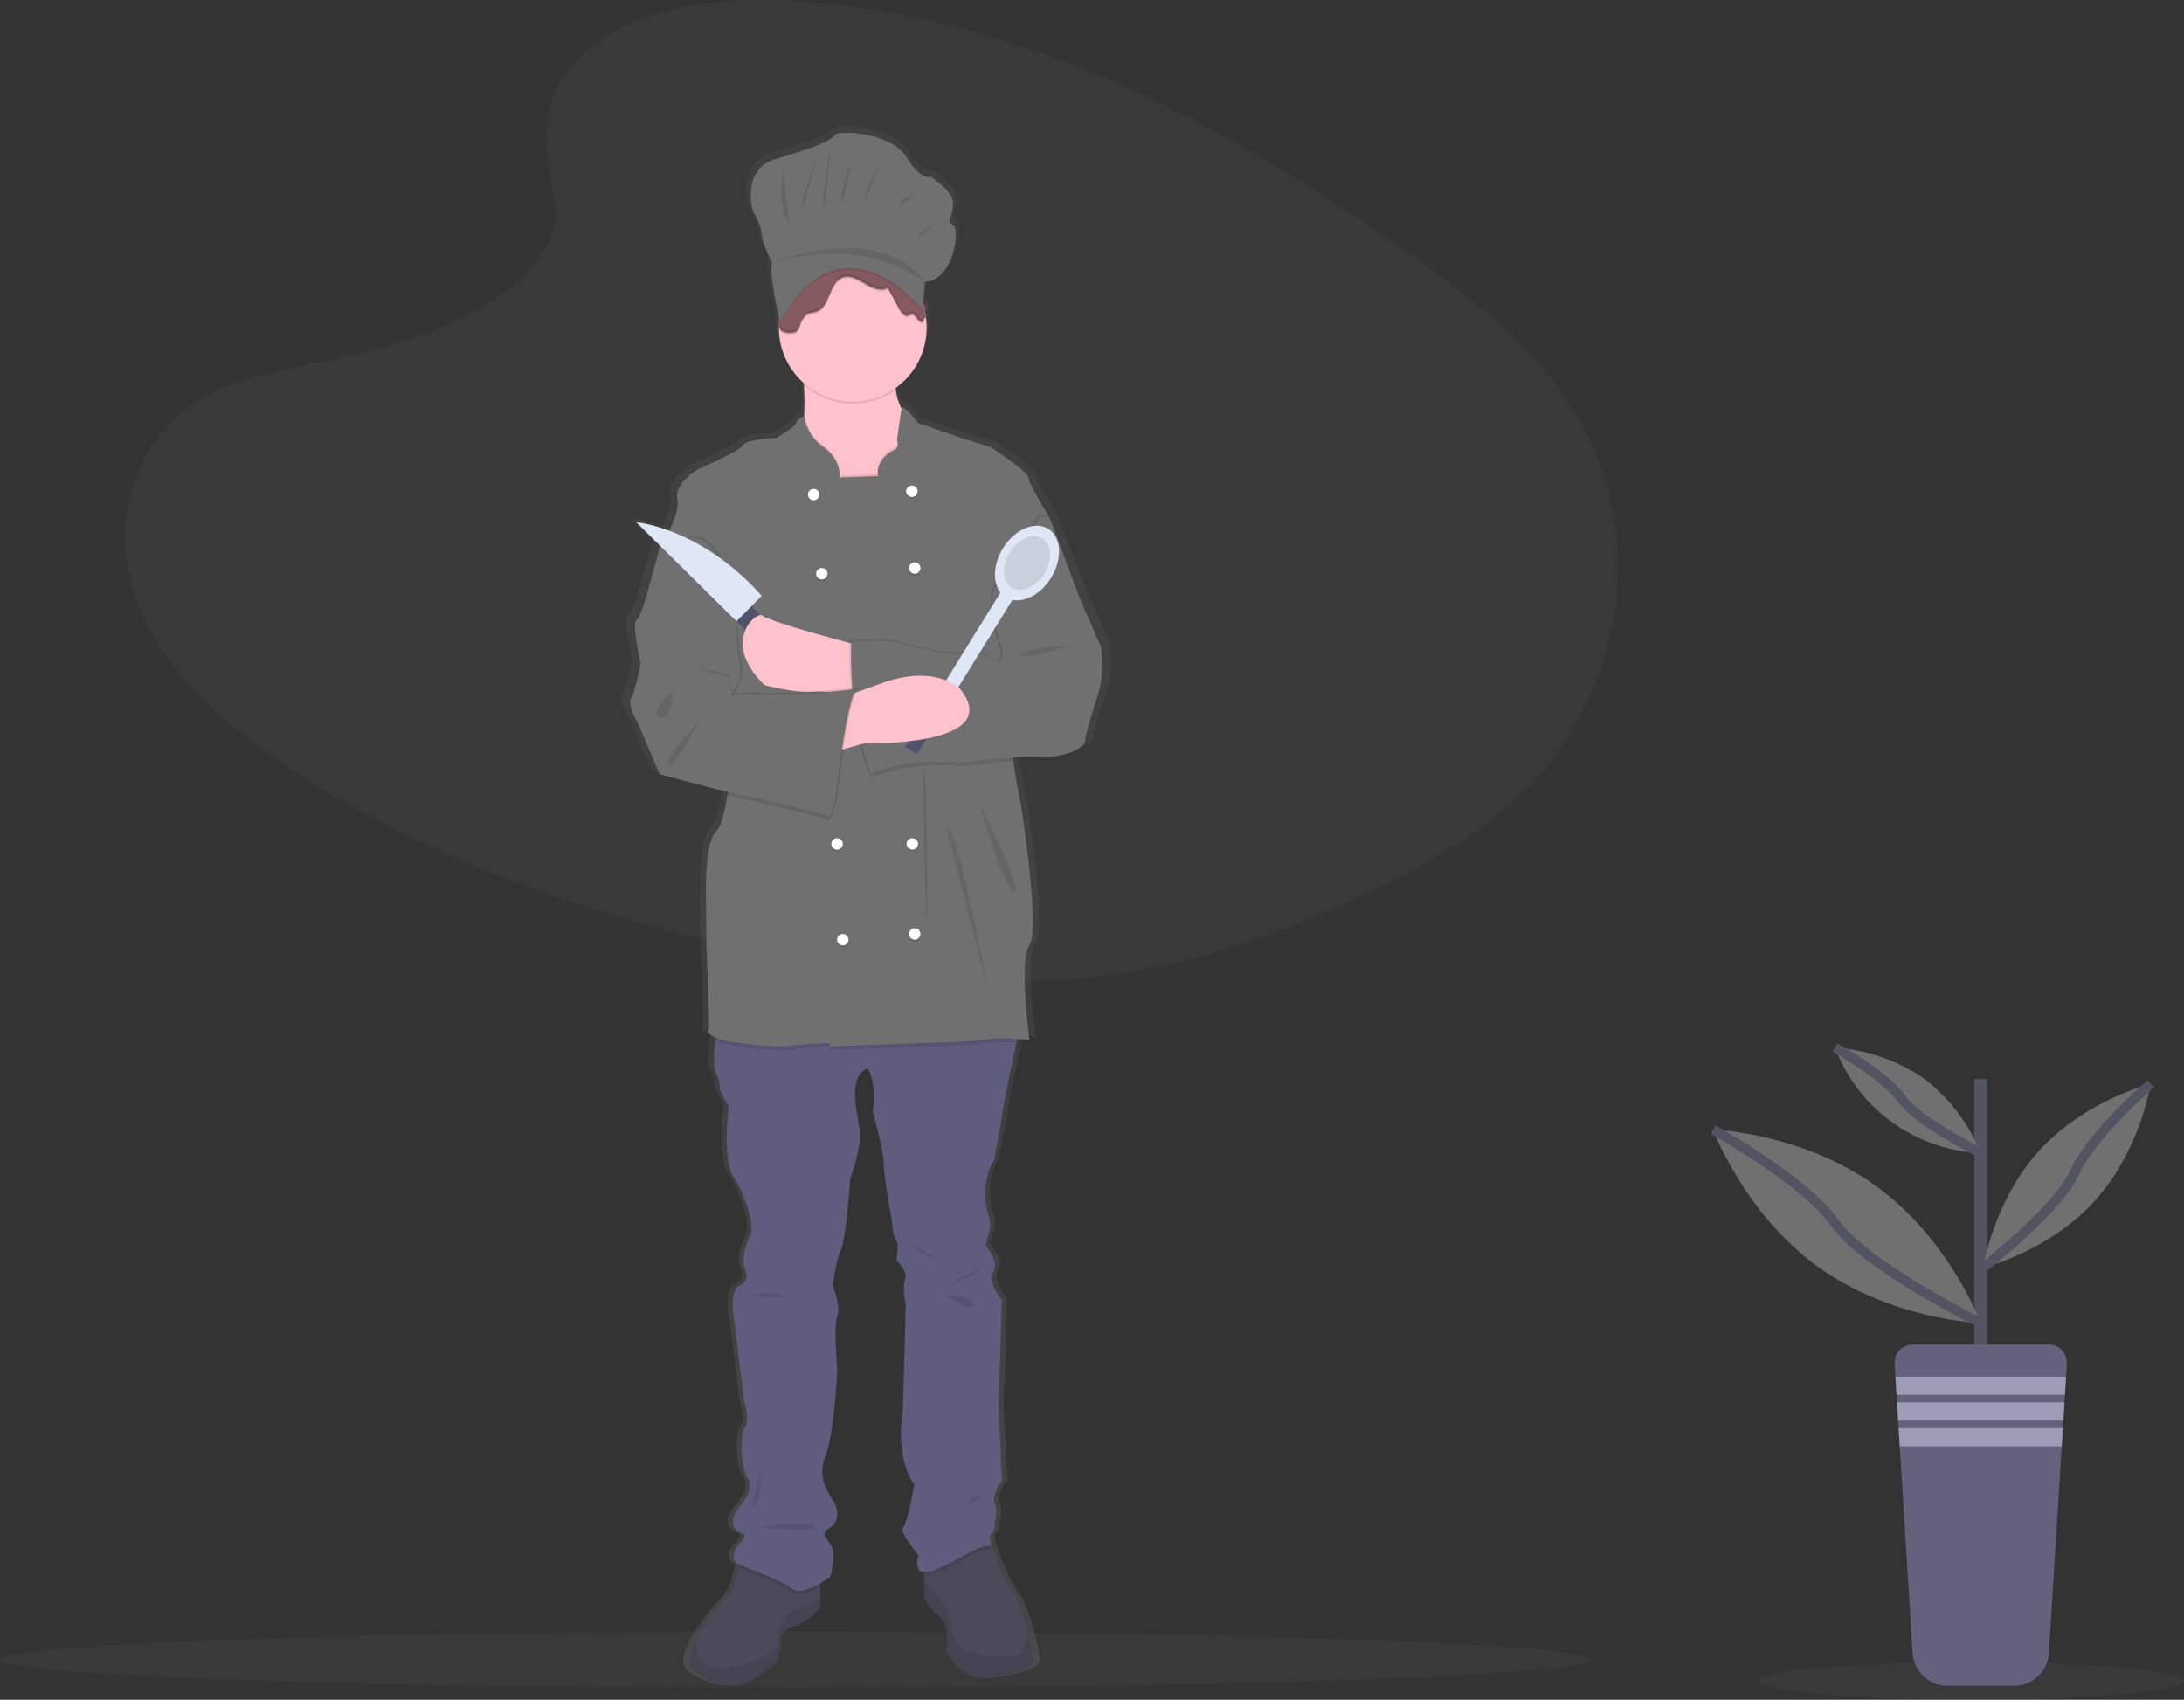 <svg xmlns="http://www.w3.org/2000/svg" xmlns:xlink="http://www.w3.org/1999/xlink" width="449.706" height="350" viewBox="0 0 449.706 350">
  <rect x="0" y="0" width="449.706" height="350" fill="#333333" stroke="none"/>
  <defs>
    <linearGradient id="linear-gradient" x1="0.5" y1="1" x2="0.5" gradientUnits="objectBoundingBox">
      <stop offset="0" stop-color="gray" stop-opacity="0.251"/>
      <stop offset="0.535" stop-color="gray" stop-opacity="0.122"/>
      <stop offset="1" stop-color="gray" stop-opacity="0.102"/>
    </linearGradient>
  </defs>
  <g id="kuchar" transform="translate(0 0)">
    <ellipse id="Ellipse_95" data-name="Ellipse 95" cx="163.7" cy="5.834" rx="163.7" ry="5.834" transform="translate(0 335.913)" fill="#707070" opacity="0.1"/>
    <path id="Path_387" data-name="Path 387" d="M300.848,114.228c10.429-9.294,26.8-11.188,41.7-10.447,46.8,2.325,89.052,24.921,125.6,50.479,13.23,9.252,26.255,19.224,34.843,31.965,17.482,25.937,12.3,61.869-12.013,83.237-8.27,7.27-18.3,12.843-28.589,17.784-18.3,8.784-38.048,15.836-58.819,17.843-14.812,1.431-29.807.268-44.533-1.729-41.142-5.58-81.526-17.918-115.374-39.027-14.845-9.258-28.838-20.769-34.957-35.746s-2.2-33.958,12.956-42.823c6.27-3.667,13.766-5.323,21.1-6.878,10.8-2.289,21.778-4.545,31.527-9.2,10.069-4.806,21.991-14.1,20-24.738C292.147,133.535,290.431,123.511,300.848,114.228Z" transform="translate(-180.184 -103.636)" fill="#707070" opacity="0.1"/>
    <ellipse id="Ellipse_96" data-name="Ellipse 96" cx="43.781" cy="3.874" rx="43.781" ry="3.874" transform="translate(362.143 342.253)" fill="#707070" opacity="0.1"/>
    <path id="Path_388" data-name="Path 388" d="M508.567,260.825c-.713-1.38-4.481-9.955-4.481-9.955l-6.314-16.361s-4.481-6.9-4.481-8.18-8.147-6.406-8.147-6.406-6.62-1.971-7.129-2.168-8.351-2.791-8.351-2.791-3.088-4.061-3.528-3v0c-.016-.027-.033-.05-.048-.078a10.484,10.484,0,0,1-1.177-3.8c-.017-.118-.031-.243-.046-.366a15.112,15.112,0,0,0,6.633-12.443,14.908,14.908,0,0,0-.13-1.934,1.354,1.354,0,0,1,.175-.092c.127-.055.095-.1,0-.147.032-.017.064-.035.1-.048.169-.073.056-.129-.107-.195l.01,0c.23-.1-.061-.166-.294-.272-.013-.068-.024-.137-.038-.2a1.375,1.375,0,0,0,.094-.406c.021.01.04.021.062.031a1.725,1.725,0,0,0,0-.771,1.356,1.356,0,0,1-.053.151,1.287,1.287,0,0,0-.593-1.167l-.036-.032.432-4.422c6.368-.3,7.486-11.136,6.033-11.738s0-1.906,0-4.514-4.8-5.518-4.8-5.518-2.011,1-5.139-4.013-14.636-5.819-15.418-4.514-5.922,3.01-12.625,4.916-5.475,9.832-4.357,11.537a9.734,9.734,0,0,1,1.564,4.715c0,1,2.123,5.217,2.123,5.217-.67,1.46,1.034,9.459,1.539,11.732-.008.07-.016.14-.023.21,0,.007-.01.013-.014.02a1.076,1.076,0,0,0-.065.114,1.309,1.309,0,0,0-.1.754,1.575,1.575,0,0,0,.113.824,15.035,15.035,0,0,0,5.332,11.218c.008.137.016.274.023.415.094,1.857.147,4.053.049,6.154-.005.107-.013.213-.019.32a2.4,2.4,0,0,0-1.7,1.344c-.631,1.214-4.3,3.087-4.3,3.087s-6.416.3-7.027,1.478-9.879,5.125-9.879,5.125-4.888,2.858-4.175,6.111c.372,1.7-.673,4.34-1.757,6.475a30.749,30.749,0,0,0-7.03-1.753l5.192,4.967c-.109.17-.173.266-.173.266l-2.953,10.447s-1.018,3.647-2.037,4.534.917,8.969.917,8.969-1.12,5.716-2.037,7.195,1.426,5.125,1.426,5.125l4.685,10.644,12.424,3.154s.828.175,2.166.462q-.063.382-.129.76c-.6,3.39-1.385,6.509-2.342,7.353-2.342,2.07-2.24,11.334-2.24,11.334l.1,13.108s.815,16.164.407,16.755c-.257.373.259.982,1.62,1.529-.039.243-.077.49-.113.742-.383,2.681-.554,5.74.326,7.092a5.388,5.388,0,0,1,.611,2.365c0,1.281,1.935,3.942,1.935,3.942s-1.528,10.94,1.018,14.685,4.685,10.546,3.463,12.123c0,0-2.139,4.632-1.12,6.7s0,3.252-1.324,3.745-1.21,4.534-1.21,4.534l2.432,19.219s1.324,3.942.2,5.322-1.12,8.279.611,10.644-2.444,6.7-2.444,6.7-2.546,3.647,1.528,4.829c0,0,.815.2-.713,1.774s-1.833,3.548-.815,4.238a4.66,4.66,0,0,0,.661.328c-.038.234-.079.476-.127.732-.391,2.058-1.128,4.739-2.469,6.036a43.027,43.027,0,0,0-6.669,8.886c-1.4,2.649-2.008,5.129-.46,6.292,3.666,2.76,8.351,3.647,11.1,2.563s6.62-4.435,6.62-4.435l.917-3.844s-.611-2.365,2.444-3.252,5.907-4.041,5.907-4.041v-5.109a21.653,21.653,0,0,0,2.139-1.4s1.426-5.027,0-6.7-1.935-2.267-.1-3.351,2.082-3.45.737-5.519-3.487-5.125-1.654-9.462,2.505-17.642,2.505-17.642-.855-9.068,0-11.137-.978-6.209-.978-6.209.611-5.125,1.731-7.491,2.037-14.883,2.037-14.883,2.037-5.322,2.037-8.772-3.157-11.729,1.528-13.9c0,0,2.037,1.774,1.222,8.87,0,0,2.342,8.279,2.342,10.842s1.731,11.827,1.731,11.827.2,2.957.917,4.041,0,4.041,0,4.041,2.648,2.464,1.935,4.041.122,5.133.122,5.133l-.631,22.069s-1.833,9.462,2.444,15.178c0,0-1.528,8.378-2.444,8.969s3.361,5.716,3.361,5.716-1.186,3.32,1.222,3.483v5.486a11.72,11.72,0,0,0,3.361,3.745c2.24,1.577,1.324,7,1.324,7s2.852,6.9,10.388,5.421,8.555-2.168,8.147-4.632c-.147-.9-.473-2.5-.941-4.325-.811-3.166-2.053-6.986-3.54-8.87-2.342-2.969-4.277-9.178-4.277-9.178s-.917-2.07,0-2.76a1.886,1.886,0,0,0,.509-1.971s.892-2.563.09-4.139,1.54-4.829,1.54-4.829l-.713-15.178.713-22.077s-3.157-3.647-1.833-5.815-1.528-5.224-1.528-5.224-.306-.1.509-2.563a6.141,6.141,0,0,0-.2-4.435s-1.731-6.111,1.324-10.743c0,0,1.324-6.111,1.731-9.265.281-2.192,2.041-10.38,3.088-15.17l.17-.778c1.508.082,2.649.178,2.649.178s-2.342-16.262,0-19.613-1.833-28.977-1.833-28.977-1-4.479-1.613-9.048c-.035-.26-.067-.52-.1-.781a49.368,49.368,0,0,1,5.684-.126c4.888.3,9.675-1.577,9.777-3.45s2.75-9.265,3.157-10.94S509.28,262.205,508.567,260.825Z" transform="translate(-280.225 -129.009)" fill="url(#linear-gradient)"/>
    <path id="Path_389" data-name="Path 389" d="M462.968,739.116v9.126s-2.748,3.14-5.691,4.023-2.355,3.238-2.355,3.238l-.883,3.827s-3.729,3.336-6.378,4.416-7.164.2-10.7-2.551c-1.492-1.158-.9-3.627.444-6.265a42.727,42.727,0,0,1,6.426-8.847c1.291-1.291,2-3.961,2.379-6.009.279-1.535.369-2.724.369-2.724Z" transform="translate(-294.051 -417.167)" fill="#4c495a"/>
    <path id="Path_390" data-name="Path 390" d="M462.968,754.325v2.316s-2.748,3.14-5.691,4.023-2.355,3.238-2.355,3.238l-.883,3.827s-3.729,3.336-6.378,4.416-7.164.2-10.7-2.551c-1.492-1.158-.9-3.627.444-6.265-.063,2.771.758,5.884,4.757,5.774a20.262,20.262,0,0,0,11.874-4.318s-.1-6.477,4.416-7.948a13.749,13.749,0,0,0,4.514-2.512Z" transform="translate(-294.051 -425.566)" opacity="0.1"/>
    <path id="Path_391" data-name="Path 391" d="M546.154,756.322c-7.262,1.472-10.009-5.4-10.009-5.4s.883-5.4-1.276-6.967a11.58,11.58,0,0,1-3.238-3.729V731.2l8.832-6.28,4.781,4.231.322.283s1.864,6.182,4.121,9.138c1.433,1.876,2.63,5.68,3.411,8.832.451,1.813.766,3.411.907,4.306C554.4,754.163,553.416,754.849,546.154,756.322Z" transform="translate(-341.321 -411.017)" fill="#4c495a"/>
    <path id="Path_392" data-name="Path 392" d="M546.154,767.887c-7.262,1.472-10.009-5.4-10.009-5.4s.883-5.4-1.276-6.967a11.581,11.581,0,0,1-3.238-3.729v-3.5c1.4,1.48,4.043,4.345,4.612,5.558.785,1.668.883,7.752,4.514,8.832s10.7,2.061,11.285-.687a15.308,15.308,0,0,1,1.056-3.03c.451,1.813.765,3.411.907,4.306C554.4,765.728,553.416,766.415,546.154,767.887Z" transform="translate(-341.321 -422.583)" opacity="0.1"/>
    <path id="Path_393" data-name="Path 393" d="M456.495,737.35l16.388,1.766v4.824c-1.849,1.1-4.5,2.257-5.986,1.064-2.2-1.758-8.734-3.992-10.771-4.93C456.4,738.539,456.495,737.35,456.495,737.35Z" transform="translate(-303.965 -417.167)" opacity="0.1"/>
    <path id="Path_394" data-name="Path 394" d="M545.566,730.219c-2.257-.785-6.28,2.65-11.579,4.808a5.517,5.517,0,0,1-2.355.526V731.2l8.832-6.28,4.781,4.231a5.971,5.971,0,0,0,.322,1.068Z" transform="translate(-341.322 -411.017)" opacity="0.1"/>
    <path id="Path_395" data-name="Path 395" d="M508.954,520.032s-.31,1.444-.754,3.54c-1.009,4.769-2.7,12.922-2.975,15.1-.393,3.14-1.668,9.224-1.668,9.224-2.944,4.612-1.276,10.7-1.276,10.7a6.3,6.3,0,0,1,.2,4.416c-.785,2.453-.491,2.551-.491,2.551s2.748,3.042,1.472,5.2,1.766,5.79,1.766,5.79l-.687,21.981.687,15.112s-2.257,3.238-1.484,4.808-.086,4.121-.086,4.121a1.924,1.924,0,0,1-.491,1.963c-.883.687,0,2.748,0,2.748-2.257-.785-6.28,2.65-11.579,4.808s-3.533-2.944-3.533-2.944-4.121-5.1-3.238-5.692,2.355-8.93,2.355-8.93c-4.121-5.692-2.355-15.112-2.355-15.112l.608-21.973s-.8-3.541-.118-5.111-1.864-4.023-1.864-4.023.687-2.944,0-4.023-.883-4.023-.883-4.023-1.668-9.224-1.668-11.776-2.257-10.794-2.257-10.794c.785-7.065-1.178-8.832-1.178-8.832-4.514,2.159-1.472,10.4-1.472,13.836s-1.963,8.734-1.963,8.734-.883,12.463-1.963,14.818-1.668,7.458-1.668,7.458,1.766,4.121.942,6.182,0,11.089,0,11.089-.648,13.248-2.414,17.565.294,7.36,1.594,9.421,1.056,4.416-.71,5.5-1.276,1.668.1,3.336,0,6.673,0,6.673-5.593,4.416-8.047,2.453-10.3-4.514-11.285-5.2-.687-2.65.785-4.22.687-1.766.687-1.766c-3.925-1.178-1.472-4.808-1.472-4.808s4.023-4.318,2.355-6.673-1.668-9.224-.589-10.6-.2-5.3-.2-5.3l-2.343-19.135s-.11-4.023,1.166-4.514,2.257-1.668,1.276-3.729,1.079-6.673,1.079-6.673c1.178-1.57-.883-8.341-3.336-12.07S449,536.616,449,536.616s-1.864-2.65-1.864-3.925a5.5,5.5,0,0,0-.589-2.355c-.848-1.346-.683-4.392-.314-7.062.357-2.583.9-4.812.9-4.812Z" transform="translate(-298.919 -308.872)" fill="#5f5d7e"/>
    <path id="Path_396" data-name="Path 396" d="M506.29,271.857l-19.332,4.514s-9.519-8.047-7.164-12.364c.809-1.484,1.166-4.016,1.287-6.692.094-2.092.043-4.278-.047-6.127-.137-2.673-.357-4.647-.357-4.647s19.822-11.187,19.135,0a28.57,28.57,0,0,0,.13,5.589,10.685,10.685,0,0,0,1.134,3.78c1.06,1.888,2.367,1.916,2.367,1.916Z" transform="translate(-315.49 -171.878)" fill="#fdc2cc"/>
    <path id="Path_397" data-name="Path 397" d="M501.175,252.129a15.2,15.2,0,0,1-18.908-.942c-.137-2.673-.357-4.647-.357-4.647s19.822-11.187,19.135,0a28.576,28.576,0,0,0,.13,5.589Z" transform="translate(-316.722 -171.878)" opacity="0.1"/>
    <circle id="Ellipse_97" data-name="Ellipse 97" cx="15.21" cy="15.21" r="15.21" transform="translate(160.38 52.288)" fill="#fdc2cc"/>
    <path id="Path_398" data-name="Path 398" d="M506.29,285.9l-19.332,4.514s-9.519-8.047-7.164-12.364c.809-1.484,1.166-4.016,1.287-6.692a9.862,9.862,0,0,0,3.521,5.907c4.416,2.944,3.729,6.575,3.729,6.575l7.949-.294c-.491-3.238,2.453-5,3.435-5.4s.491-2.159.491-2.159l.871-6.037c1.06,1.888,2.367,1.915,2.367,1.915Z" transform="translate(-315.49 -185.921)" opacity="0.1"/>
    <path id="Path_399" data-name="Path 399" d="M509.248,520.032s-.31,1.444-.754,3.54a30.9,30.9,0,0,0-6.214.09c-2.159.491-10.794.687-10.794.687l-21.393.758v-.659a63.066,63.066,0,0,0-7.36.491c-3.631.491-9.322-.2-12.953-.785a13.943,13.943,0,0,1-3.258-.879c.357-2.583.9-4.812.9-4.812Z" transform="translate(-299.214 -308.872)" opacity="0.1"/>
    <path id="Path_400" data-name="Path 400" d="M496.356,334.67a31.233,31.233,0,0,0,.31,7.87c.593,4.549,1.554,9.008,1.554,9.008s4.023,25.514,1.766,28.85,0,19.528,0,19.528-6.771-.589-8.93-.1-10.794.687-10.794.687l-21.392.758v-.659a63.074,63.074,0,0,0-7.36.491c-3.631.491-9.322-.2-12.953-.785s-5.1-1.766-4.71-2.355-.393-16.682-.393-16.682l-.1-13.051s-.1-9.224,2.159-11.285c.922-.84,1.68-3.945,2.257-7.32.828-4.887,1.276-10.343,1.276-10.343l-14.916-39.939-.294-.785s4.318-6.673,3.631-9.911,4.023-6.084,4.023-6.084,8.93-3.925,9.519-5.1,6.771-1.472,6.771-1.472,3.533-1.864,4.141-3.073a2.321,2.321,0,0,1,1.645-1.339,9.883,9.883,0,0,0,3.537,5.982c4.416,2.944,3.729,6.575,3.729,6.575l7.949-.294c-.491-3.238,2.453-5,3.435-5.4s.491-2.159.491-2.159l.919-6.355c.424-1.056,3.4,2.987,3.4,2.987s7.556,2.583,8.047,2.779,6.869,2.159,6.869,2.159,7.85,5.1,7.85,6.378,4.318,8.145,4.318,8.145-.051.275-.145.777C502.967,298.562,497.075,330.451,496.356,334.67Z" transform="translate(-287.991 -185.822)" fill="#707070"/>
    <path id="Path_401" data-name="Path 401" d="M481.7,361.18s-16.977-4.514-18.645-5.593-11.481,5.2.491,13.738c0,0,14.639,3.042,18.555,0S481.7,361.18,481.7,361.18Z" transform="translate(-304.74 -228.229)" fill="#fdc2cc"/>
    <path id="Path_402" data-name="Path 402" d="M539.864,313.559l2.061.1,6.084,16.29s3.631,8.537,4.318,9.911.393,7.065,0,8.734-2.944,9.028-3.042,10.892-4.71,3.729-9.421,3.435-15.7,1.178-15.7,1.178-11.738-1.227-18.939,2.453c0,0-4.612-9.519-4.121-27.28,0,0,8.145-.491,10.206.294s12.07,3.042,13.346,1.864,7.065,2.159,7.065,2.159a4.973,4.973,0,0,0,0-4.121c-.981-2.355-2.65-9.715-.491-12.07S539.864,313.559,539.864,313.559Z" transform="translate(-326.199 -207.496)" opacity="0.1"/>
    <path id="Path_403" data-name="Path 403" d="M535.26,365.367c-4.871.33-10.319,1.06-10.319,1.06S513.2,365.2,506,368.88c0,0-4.612-9.519-4.121-27.28,0,0,8.145-.491,10.205.294s12.07,3.042,13.346,1.864,7.065,2.159,7.065,2.159a4.973,4.973,0,0,0,0-4.121c-.981-2.355-2.649-9.715-.491-12.07s8.635-13.836,8.635-13.836l1.915.09c-1,5.409-6.889,37.3-7.607,41.517A31.221,31.221,0,0,0,535.26,365.367Z" transform="translate(-326.584 -208.649)" opacity="0.1"/>
    <path id="Path_404" data-name="Path 404" d="M540.641,314.336l2.061.1,6.084,16.29s3.631,8.537,4.318,9.911.393,7.065,0,8.734-2.944,9.028-3.042,10.892-4.71,3.729-9.421,3.435-15.7,1.178-15.7,1.178S513.2,363.646,506,367.326c0,0-4.612-9.519-4.121-27.28,0,0,8.145-.491,10.206.294s12.07,3.042,13.346,1.864,7.065,2.159,7.065,2.159a4.974,4.974,0,0,0,0-4.121c-.981-2.355-2.65-9.715-.491-12.07S540.641,314.336,540.641,314.336Z" transform="translate(-326.584 -207.88)" fill="#707070"/>
    <rect id="Rectangle_32" data-name="Rectangle 32" width="2.88" height="25.919" transform="translate(195.775 144.016) rotate(-148.235)" fill="#dfe6f5"/>
    <ellipse id="Ellipse_98" data-name="Ellipse 98" cx="8.294" cy="5.817" rx="8.294" ry="5.817" transform="translate(202.156 119.923) rotate(-58.235)" fill="#dfe6f5"/>
    <ellipse id="Ellipse_99" data-name="Ellipse 99" cx="5.954" cy="4.176" rx="5.954" ry="4.176" transform="translate(204.784 118.797) rotate(-58.235)" opacity="0.1"/>
    <rect id="Rectangle_33" data-name="Rectangle 33" width="2.88" height="16.128" transform="translate(188.801 155.28) rotate(-148.235)" fill="#53526b"/>
    <path id="Path_405" data-name="Path 405" d="M490.988,394.62l5.986-1.668s29.537.785,19.626-11.383c0,0-5.2-5-16.093-.981s-13.934,4.514-13.934,4.514Z" transform="translate(-319.028 -239.884)" fill="#fdc2cc"/>
    <circle id="Ellipse_100" data-name="Ellipse 100" cx="1.178" cy="1.178" r="1.178" transform="translate(166.366 101.058)" opacity="0.1"/>
    <circle id="Ellipse_101" data-name="Ellipse 101" cx="1.178" cy="1.178" r="1.178" transform="translate(186.581 100.372)" opacity="0.1"/>
    <circle id="Ellipse_102" data-name="Ellipse 102" cx="1.178" cy="1.178" r="1.178" transform="translate(166.366 100.666)" fill="#fff"/>
    <circle id="Ellipse_103" data-name="Ellipse 103" cx="1.178" cy="1.178" r="1.178" transform="translate(168.034 117.348)" opacity="0.1"/>
    <circle id="Ellipse_104" data-name="Ellipse 104" cx="1.178" cy="1.178" r="1.178" transform="translate(187.169 116.17)" opacity="0.1"/>
    <circle id="Ellipse_105" data-name="Ellipse 105" cx="1.178" cy="1.178" r="1.178" transform="translate(168.034 116.955)" fill="#fff"/>
    <circle id="Ellipse_106" data-name="Ellipse 106" cx="1.178" cy="1.178" r="1.178" transform="translate(186.679 172.995)" opacity="0.1"/>
    <circle id="Ellipse_107" data-name="Ellipse 107" cx="1.178" cy="1.178" r="1.178" transform="translate(171.181 172.995)" opacity="0.1"/>
    <circle id="Ellipse_108" data-name="Ellipse 108" cx="1.178" cy="1.178" r="1.178" transform="translate(186.679 172.602)" fill="#fff"/>
    <circle id="Ellipse_109" data-name="Ellipse 109" cx="1.178" cy="1.178" r="1.178" transform="translate(172.359 192.712)" opacity="0.1"/>
    <circle id="Ellipse_110" data-name="Ellipse 110" cx="1.178" cy="1.178" r="1.178" transform="translate(187.169 191.534)" opacity="0.1"/>
    <circle id="Ellipse_111" data-name="Ellipse 111" cx="1.178" cy="1.178" r="1.178" transform="translate(172.359 192.319)" fill="#fff"/>
    <circle id="Ellipse_112" data-name="Ellipse 112" cx="1.178" cy="1.178" r="1.178" transform="translate(171.181 172.602)" fill="#fff"/>
    <circle id="Ellipse_113" data-name="Ellipse 113" cx="1.178" cy="1.178" r="1.178" transform="translate(187.169 191.142)" fill="#fff"/>
    <circle id="Ellipse_114" data-name="Ellipse 114" cx="1.178" cy="1.178" r="1.178" transform="translate(186.581 99.979)" fill="#fff"/>
    <circle id="Ellipse_115" data-name="Ellipse 115" cx="1.178" cy="1.178" r="1.178" transform="translate(187.169 115.778)" fill="#fff"/>
    <path id="Path_406" data-name="Path 406" d="M531.243,416.885s.2,26.888.785,31.7C532.028,448.581,532.242,418.152,531.243,416.885Z" transform="translate(-341.129 -258.617)" opacity="0.1"/>
    <path id="Path_407" data-name="Path 407" d="M541.134,441.551c-.4,0,8.047,31.5,8.439,33.757S543.489,441.551,541.134,441.551Z" transform="translate(-346.016 -270.82)" opacity="0.1"/>
    <path id="Path_408" data-name="Path 408" d="M554.355,431.451c0,.294,4.71,17.075,7.065,17.958S554.355,431.451,554.355,431.451Z" transform="translate(-352.564 -265.823)" opacity="0.1"/>
    <path id="Path_409" data-name="Path 409" d="M580.968,366.775s-10.009.446-10.3,1.891S580.968,366.775,580.968,366.775Z" transform="translate(-360.63 -233.825)" opacity="0.1"/>
    <path id="Path_410" data-name="Path 410" d="M550.037,620.04s-7.164,3.042-6.084,3.238S550.037,620.04,550.037,620.04Z" transform="translate(-347.363 -359.128)" opacity="0.1"/>
    <path id="Path_411" data-name="Path 411" d="M526.765,611.026c-.279-.628,4.808,2.551,4.808,2.944S527.158,611.909,526.765,611.026Z" transform="translate(-338.909 -354.628)" opacity="0.1"/>
    <path id="Path_412" data-name="Path 412" d="M539.983,631.487s5.593-.282,5.986,1.871S539.983,631.487,539.983,631.487Z" transform="translate(-345.453 -364.785)" opacity="0.1"/>
    <path id="Path_413" data-name="Path 413" d="M460.352,630.957s6.084-1.19,6.575,0S460.352,630.957,460.352,630.957Z" transform="translate(-306.056 -364.268)" opacity="0.1"/>
    <path id="Path_414" data-name="Path 414" d="M463.316,704.721s.4,5-1.076,6.182S463.316,704.721,463.316,704.721Z" transform="translate(-306.763 -401.024)" opacity="0.1"/>
    <path id="Path_415" data-name="Path 415" d="M463.348,725.054c1.921.2,12.028-1.57,11.93,0S463.348,725.054,463.348,725.054Z" transform="translate(-307.538 -410.759)" opacity="0.1"/>
    <path id="Path_416" data-name="Path 416" d="M552.45,713.6s-3.447-.53-2.607,1.8Z" transform="translate(-350.267 -405.393)" opacity="0.1"/>
    <path id="Path_417" data-name="Path 417" d="M420.513,324.067h-1.864l-2.846,10.4s-.981,3.631-1.963,4.514.883,8.93.883,8.93-1.079,5.692-1.963,7.164,1.374,5.1,1.374,5.1l4.514,10.6,11.972,3.14s21.1,4.612,22.079,5.3,1.864-.294,2.551-6.673,2.551-18.743,4.023-19.332c0,0-11.776,1.276-12.757,1.079a49.876,49.876,0,0,0-5.692.1s-6.182-.393-7.163.2,1.276-2.85,1.276-2.85a9.463,9.463,0,0,0,0-4.8C434.251,344.281,433.859,314.254,420.513,324.067Z" transform="translate(-282.409 -211.723)" opacity="0.1"/>
    <path id="Path_418" data-name="Path 418" d="M464.752,355.542c-1.472.589-3.336,12.953-4.023,19.332s-1.57,7.36-2.551,6.673c-.8-.557-14.861-3.705-20.117-4.867.828-4.887,1.276-10.343,1.276-10.343L424.421,326.4h1.57c13.346-9.813,13.738,20.215,14.425,22.864a9.466,9.466,0,0,1,0,4.8s-2.257,3.439-1.276,2.85,7.164-.2,7.164-.2a49.868,49.868,0,0,1,5.692-.1C452.977,356.818,464.752,355.542,464.752,355.542Z" transform="translate(-288.279 -212.876)" opacity="0.1"/>
    <path id="Path_419" data-name="Path 419" d="M419.737,324.844h-1.864l-2.846,10.4s-.981,3.631-1.963,4.514.883,8.93.883,8.93-1.079,5.692-1.963,7.164,1.374,5.1,1.374,5.1l4.514,10.6,11.972,3.14s21.1,4.612,22.079,5.3,1.865-.294,2.551-6.673,2.551-18.743,4.023-19.332c0,0-11.776,1.276-12.757,1.079a49.881,49.881,0,0,0-5.691.1s-6.182-.393-7.164.2,1.276-2.85,1.276-2.85a9.464,9.464,0,0,0,0-4.8C433.475,345.058,433.083,315.031,419.737,324.844Z" transform="translate(-282.025 -212.107)" fill="#707070"/>
    <path id="Path_420" data-name="Path 420" d="M433.819,397.074s-5.4,10.206-6.378,9.028S433.819,397.074,433.819,397.074Z" transform="translate(-289.728 -248.815)" opacity="0.1"/>
    <path id="Path_421" data-name="Path 421" d="M425.87,385.572s-5,4.143-2.65,5.223S425.87,385.572,425.87,385.572Z" transform="translate(-287.373 -243.124)" opacity="0.1"/>
    <path id="Path_422" data-name="Path 422" d="M438.4,375.515c.393.1,7.262,1.462,7.36,2.056S438.4,375.515,438.4,375.515Z" transform="translate(-295.198 -238.149)" opacity="0.1"/>
    <path id="Path_423" data-name="Path 423" d="M502.755,218.539a1.012,1.012,0,0,0-.671,1.052c-.4.353-.962-.063-1.287-.514s-.7-1-1.2-.938a4.312,4.312,0,0,0-.687.287c-.785.251-1.448-.671-1.888-1.48q-1.148-2.125-2.3-4.247c-1.535.891-3.348-.043-4.871-.966s-3.336-1.861-4.875-.97c-2.257,1.3-2.339,5.648-4.679,6.72-.754.345-1.629.271-2.328.746a4.437,4.437,0,0,0-1.374,2.245,2.378,2.378,0,0,1-.769,1.268,1.69,1.69,0,0,1-.793.192,3.4,3.4,0,0,1-2.041-.287,1.725,1.725,0,0,1-.707-2.041,1.07,1.07,0,0,1,.063-.114,7.145,7.145,0,0,0,.675-.97c.236-.624-.1-1.35-.027-2.025.122-1.154,1.342-1.762,1.55-2.9.086-.444,0-.918.078-1.366a1.248,1.248,0,0,1,.047-.173l-.718.495a17.211,17.211,0,0,0,1.8-3.38,10.408,10.408,0,0,1,6.351-5.169,15.16,15.16,0,0,1,7.846.09,25.839,25.839,0,0,1,6.983,2.877,6.929,6.929,0,0,1,2.033,1.653,12.729,12.729,0,0,1,1.205,2.226c.761,1.578,2.842,3.038,1.185,3.258-1.378.185-.122,1.15.6,1.8a1.873,1.873,0,0,1,.416.455,1.63,1.63,0,0,1-.086,1.574C502.009,218.3,503.139,218.367,502.755,218.539Z" transform="translate(-311.911 -153.059)" opacity="0.1"/>
    <path id="Path_424" data-name="Path 424" d="M502.755,217.763a1.012,1.012,0,0,0-.671,1.052c-.4.353-.962-.063-1.288-.514s-.7-1-1.2-.938a4.31,4.31,0,0,0-.687.287c-.785.251-1.448-.671-1.888-1.48q-1.148-2.125-2.3-4.247c-1.535.891-3.348-.043-4.871-.966s-3.336-1.861-4.875-.97c-2.257,1.3-2.339,5.648-4.679,6.72-.754.345-1.629.271-2.328.746A4.437,4.437,0,0,0,476.6,219.7a2.378,2.378,0,0,1-.769,1.268,1.69,1.69,0,0,1-.793.192,3.4,3.4,0,0,1-2.041-.287,1.725,1.725,0,0,1-.707-2.041,1.071,1.071,0,0,1,.063-.114,7.142,7.142,0,0,0,.675-.97c.236-.624-.1-1.35-.027-2.025.122-1.154,1.342-1.762,1.55-2.9.086-.444,0-.918.078-1.366a1.239,1.239,0,0,1,.047-.173l-.718.495a17.21,17.21,0,0,0,1.8-3.38,10.408,10.408,0,0,1,6.351-5.169,15.159,15.159,0,0,1,7.846.09,25.838,25.838,0,0,1,6.983,2.877,6.929,6.929,0,0,1,2.033,1.653,12.73,12.73,0,0,1,1.205,2.226c.761,1.578,2.842,3.038,1.185,3.258-1.378.184-.122,1.15.6,1.8a1.874,1.874,0,0,1,.416.455,1.63,1.63,0,0,1-.086,1.574C502.009,217.52,503.139,217.591,502.755,217.763Z" transform="translate(-311.911 -152.675)" fill="#865a61"/>
    <path id="Path_425" data-name="Path 425" d="M502.118,215.137l-.157,1.653s-16.47-20.874-29.282,2.7l-.169-.769a7.141,7.141,0,0,0,.675-.97c.236-.624-.1-1.35-.027-2.025.122-1.154,1.342-1.762,1.55-2.9.086-.444,0-.918.078-1.366a1.239,1.239,0,0,1,.047-.173l-.718.495a17.211,17.211,0,0,0,1.8-3.38,10.408,10.408,0,0,1,6.351-5.169,15.159,15.159,0,0,1,7.846.09,25.839,25.839,0,0,1,6.983,2.877,6.929,6.929,0,0,1,2.033,1.653,12.729,12.729,0,0,1,1.205,2.226c.761,1.578,2.842,3.038,1.185,3.258C500.14,213.519,501.4,214.486,502.118,215.137Z" transform="translate(-312.071 -152.675)" opacity="0.1"/>
    <g id="Group_21" data-name="Group 21" transform="translate(160.37 56.367)" opacity="0.1">
      <path id="Path_426" data-name="Path 426" d="M502.457,223.706a.8.8,0,0,0-.187.679c-.4.353-.962-.063-1.288-.514s-.7-1-1.2-.938a4.31,4.31,0,0,0-.687.287c-.785.251-1.448-.671-1.888-1.48q-1.148-2.125-2.3-4.247c-1.535.891-3.348-.043-4.871-.966s-3.336-1.861-4.875-.97c-2.257,1.3-2.339,5.648-4.679,6.72-.754.345-1.629.271-2.328.746a4.437,4.437,0,0,0-1.374,2.245,2.378,2.378,0,0,1-.769,1.268,1.69,1.69,0,0,1-.793.192,3.4,3.4,0,0,1-2.041-.287,1.836,1.836,0,0,1-.765-1.079,1.765,1.765,0,0,0,.765,1.864,3.4,3.4,0,0,0,2.041.287,1.69,1.69,0,0,0,.793-.192,2.378,2.378,0,0,0,.769-1.268,4.437,4.437,0,0,1,1.374-2.245c.7-.475,1.574-.4,2.328-.746,2.339-1.072,2.422-5.417,4.679-6.72,1.539-.891,3.352.047,4.875.97s3.336,1.857,4.871.966q1.148,2.12,2.3,4.247c.44.809,1.1,1.731,1.888,1.48a4.31,4.31,0,0,1,.687-.287c.5-.063.871.491,1.2.938s.887.867,1.287.514a1.012,1.012,0,0,1,.671-1.052C503.247,223.981,502.6,223.908,502.457,223.706Z" transform="translate(-472.373 -215.198)"/>
      <path id="Path_427" data-name="Path 427" d="M529.133,223.284a1.421,1.421,0,0,1,.371-.094c.73-.1.733-.435.444-.918a1.148,1.148,0,0,1-.444.133C528.716,222.511,528.79,222.872,529.133,223.284Z" transform="translate(-500.334 -218.698)"/>
      <path id="Path_428" data-name="Path 428" d="M532.109,230.03a1.774,1.774,0,0,0,0-.768,1.132,1.132,0,0,1-.2.432C531.783,229.851,531.934,229.952,532.109,230.03Z" transform="translate(-501.805 -222.157)"/>
      <path id="Path_429" data-name="Path 429" d="M474,228.544c-.008.045-.018.089-.023.136a4.5,4.5,0,0,0,.077,1.055A3.713,3.713,0,0,0,474,228.544Z" transform="translate(-473.163 -221.801)"/>
      <path id="Path_430" data-name="Path 430" d="M476.532,219.066a5.691,5.691,0,0,1-.659.984l.634-.436A4.394,4.394,0,0,1,476.532,219.066Z" transform="translate(-474.105 -217.112)"/>
    </g>
    <path id="Path_431" data-name="Path 431" d="M466.951,196.8s-2.368-10.588-1.615-12.286c0,0-2.045-4.2-2.045-5.194a9.919,9.919,0,0,0-1.507-4.695c-1.077-1.7-2.261-9.589,4.2-11.487s11.412-3.6,12.165-4.894,11.842-.5,14.857,4.495,4.952,4,4.952,4,4.629,2.9,4.629,5.494-1.4,3.9,0,4.495.323,11.387-5.814,11.686l-.538,5.693S479.763,173.225,466.951,196.8Z" transform="translate(-306.344 -130.38)" fill="#707070"/>
    <path id="Path_432" data-name="Path 432" d="M473.859,172.554s-1.423,8.341,1.178,11.138Z" transform="translate(-312.546 -137.733)" opacity="0.1"/>
    <path id="Path_433" data-name="Path 433" d="M484.62,168.767s-3.631,8.93-2.748,10.647Z" transform="translate(-316.635 -135.86)" opacity="0.1"/>
    <path id="Path_434" data-name="Path 434" d="M492.1,163.134s-2.453,11.628-1.276,12.561Z" transform="translate(-320.973 -133.073)" opacity="0.1"/>
    <path id="Path_435" data-name="Path 435" d="M499.949,169.349s-3.042,7.458-1.815,8.488Z" transform="translate(-324.604 -136.148)" opacity="0.1"/>
    <path id="Path_436" data-name="Path 436" d="M510.49,171.1s-3.582,6.084-2.846,7.164Z" transform="translate(-329.404 -137.012)" opacity="0.1"/>
    <path id="Path_437" data-name="Path 437" d="M524.858,182.848s-3.827,1.03-3.042,2.257Z" transform="translate(-336.413 -142.826)" opacity="0.1"/>
    <path id="Path_438" data-name="Path 438" d="M532.311,195.375s-3.435,1.668-2.8,2.551Z" transform="translate(-340.235 -149.024)" opacity="0.1"/>
    <path id="Path_439" data-name="Path 439" d="M469.647,207.823s21.937-8.911,31.436,3.9C501.083,211.718,489.553,201.915,469.647,207.823Z" transform="translate(-310.655 -153.69)" opacity="0.1"/>
    <path id="Path_440" data-name="Path 440" d="M298.991,249.024l3.057-3.092,8.642,8.543-3.057,3.093-7.948-7.857Z" transform="translate(-147.926 -121.675)" fill="#53526b"/>
    <path id="Path_441" data-name="Path 441" d="M414.267,316.454s13.379,1.138,25.83,15.154l-5.19,5.25Z" transform="translate(-283.255 -208.928)" fill="#dfe6f5"/>
    <path id="Path_442" data-name="Path 442" d="M475.88,360.242s-12.859-4.688-14.122-5.808-8.7,5.4.372,14.266c0,0,11.088,3.159,14.055,0S475.88,360.242,475.88,360.242Z" transform="translate(-304.74 -227.657)" fill="#fdc2cc"/>
    <rect id="Rectangle_34" data-name="Rectangle 34" width="2.615" height="58.829" transform="translate(406.548 222.177)" fill="#535461"/>
    <path id="Path_443" data-name="Path 443" d="M962.563,655.578l-.166,2.649-.231,3.739-.1,1.56-.231,3.743-.1,1.56-.231,3.739L958.872,715.1a7.2,7.2,0,0,1-7.19,6.759h-13.7A7.2,7.2,0,0,1,930.8,715.1l-2.641-42.536-.231-3.739-.1-1.56-.235-3.743-.1-1.56-.231-3.739-.166-2.649a3.732,3.732,0,0,1,3.726-3.961h28.011a3.729,3.729,0,0,1,3.721,3.961Z" transform="translate(-536.979 -374.75)" fill="#65617d"/>
    <path id="Path_444" data-name="Path 444" d="M807.6,561.065l-.231,3.739H772.7l-.231-3.739Z" transform="translate(-382.183 -277.588)" fill="#9d9cb5"/>
    <path id="Path_445" data-name="Path 445" d="M807.595,571.553l-.231,3.743H773.356l-.235-3.743Z" transform="translate(-382.503 -282.777)" fill="#9d9cb5"/>
    <path id="Path_446" data-name="Path 446" d="M807.588,582.049l-.231,3.739H774.008l-.231-3.739Z" transform="translate(-382.828 -287.97)" fill="#9d9cb5"/>
    <path id="Path_447" data-name="Path 447" d="M886.683,575.622c15.218,11.008,21.554,28.228,21.554,28.228s-18.337-.629-33.556-11.637-21.554-28.228-21.554-28.228S871.465,564.613,886.683,575.622Z" transform="translate(-500.382 -331.394)" fill="#707070"/>
    <path id="Path_448" data-name="Path 448" d="M853.127,563.985S872.16,574.55,878.266,583.3s29.971,20.553,29.971,20.553" transform="translate(-500.382 -331.395)" fill="none" stroke="#535461" stroke-miterlimit="10" stroke-width="2"/>
    <path id="Path_449" data-name="Path 449" d="M921.1,536.915a36.907,36.907,0,0,1,11.732,15.364,33.53,33.53,0,0,1-30-21.7A36.908,36.908,0,0,1,921.1,536.915Z" transform="translate(-524.974 -314.868)" fill="#707070"/>
    <path id="Path_450" data-name="Path 450" d="M902.833,530.581s10.36,5.751,13.683,10.511,16.313,11.187,16.313,11.187" transform="translate(-524.974 -314.868)" fill="none" stroke="#535461" stroke-miterlimit="10" stroke-width="2"/>
    <path id="Path_451" data-name="Path 451" d="M974.739,559.12c-9.514,10.457-11.526,24.12-11.526,24.12s13.413-3.291,22.927-13.748,11.527-24.12,11.527-24.12S984.255,548.663,974.739,559.12Z" transform="translate(-554.847 -322.186)" fill="#707070"/>
    <path id="Path_452" data-name="Path 452" d="M997.663,545.372s-12.393,10.719-15.542,18.1-18.911,19.764-18.911,19.764" transform="translate(-554.846 -322.186)" fill="none" stroke="#535461" stroke-miterlimit="10" stroke-width="2"/>
  </g>
</svg>

